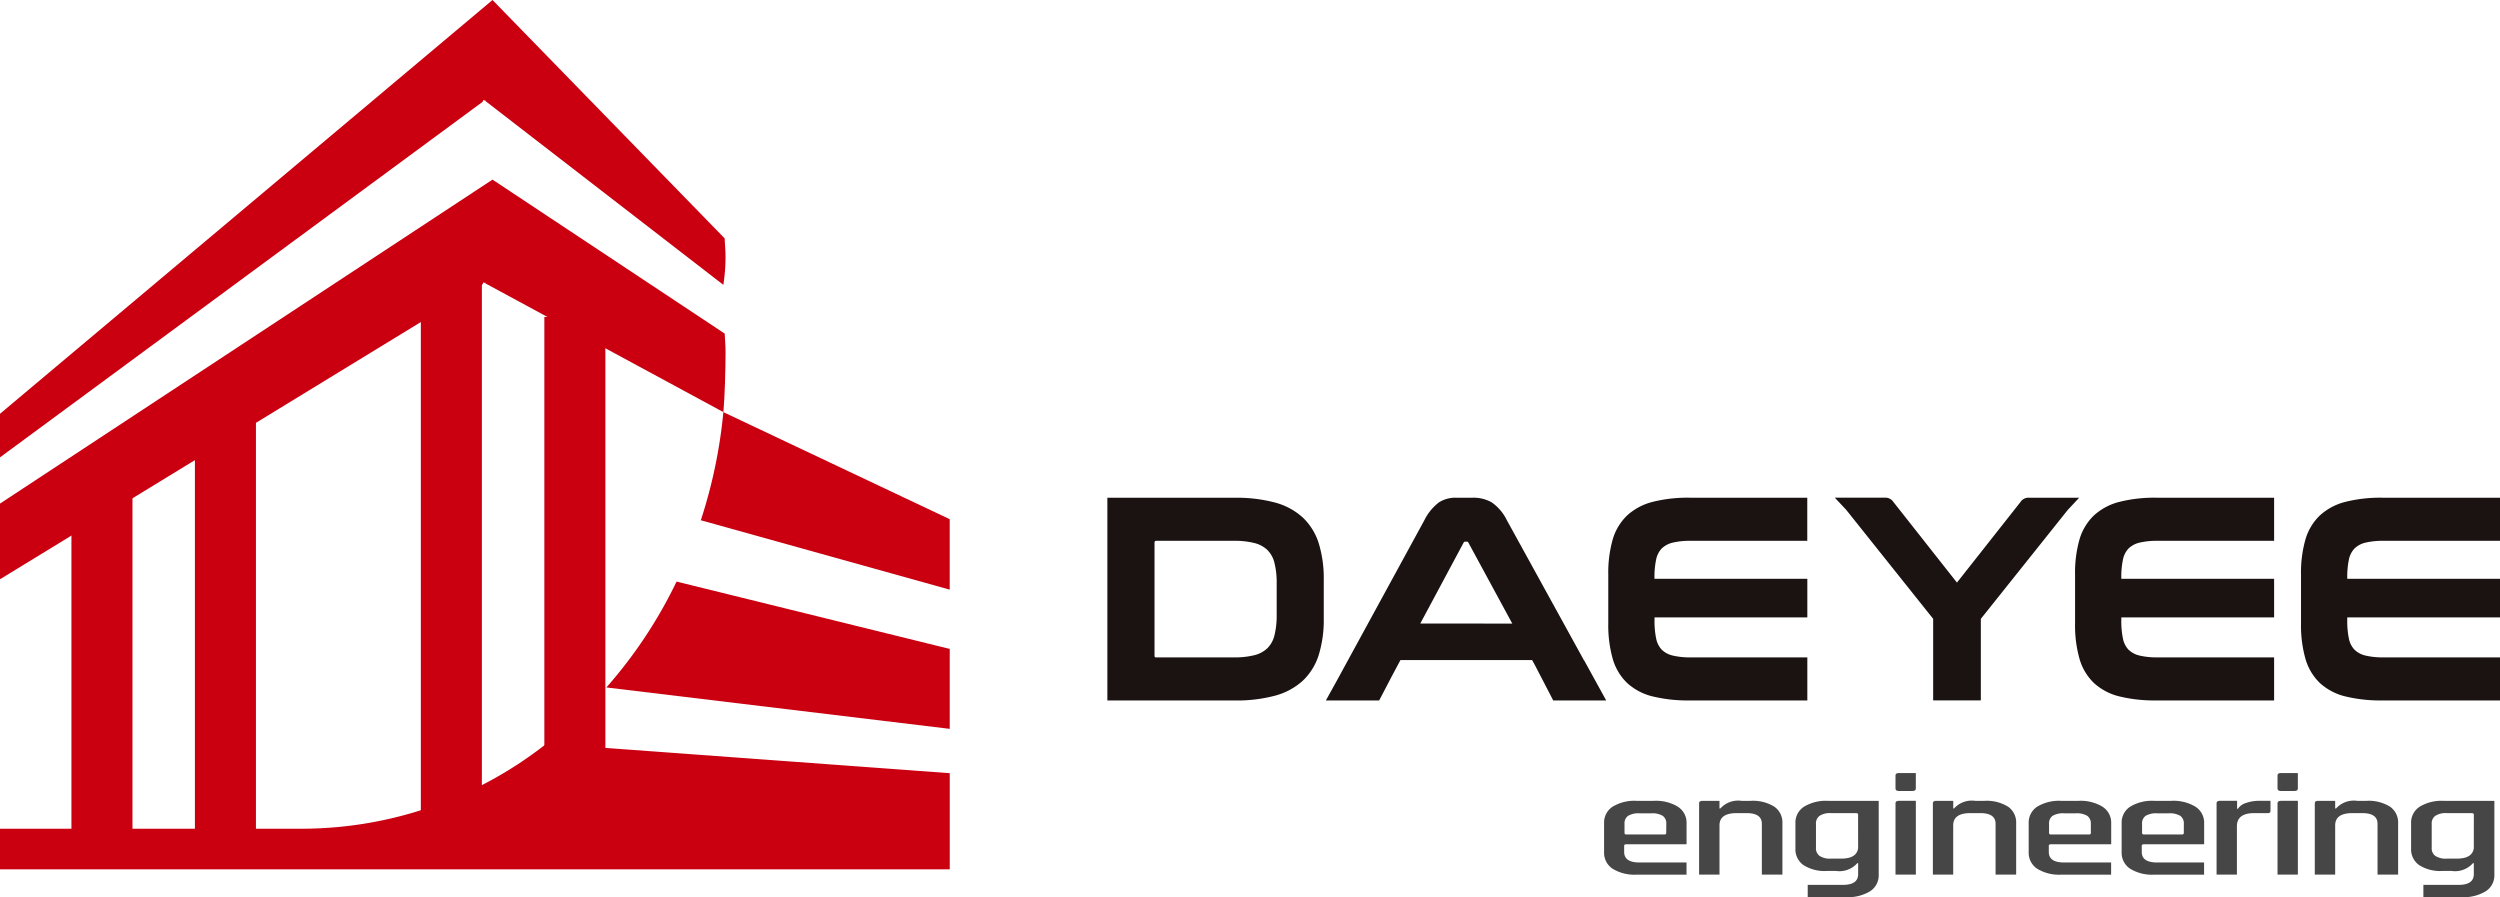 <svg xmlns="http://www.w3.org/2000/svg" xmlns:xlink="http://www.w3.org/1999/xlink" width="136.039" height="48.821" viewBox="0 0 136.039 48.821">
  <defs>
    <clipPath id="clip-path">
      <rect id="사각형_4455" data-name="사각형 4455" width="136.039" height="48.821" fill="none"/>
    </clipPath>
  </defs>
  <g id="그룹_19827" data-name="그룹 19827" transform="translate(0 0)">
    <rect id="사각형_4451" data-name="사각형 4451" width="3.321" height="31.537" transform="translate(22.9 14.113)" fill="#ca0011"/>
    <rect id="사각형_4452" data-name="사각형 4452" width="3.321" height="27.604" transform="translate(29.621 17.244)" fill="#ca0011"/>
    <g id="그룹_18973" data-name="그룹 18973" transform="translate(0 0)">
      <g id="그룹_18972" data-name="그룹 18972" clip-path="url(#clip-path)">
        <path id="패스_6847" data-name="패스 6847" d="M36.994,27.639l13.544,3.776V27.58L38.221,21.755a27.065,27.065,0,0,1-1.227,5.884" transform="translate(1.141 0.671)" fill="#ca0011"/>
        <path id="패스_6848" data-name="패스 6848" d="M32.008,36.461l18.684,2.253V34.364L35.828,30.7a25.267,25.267,0,0,1-3.82,5.761" transform="translate(0.988 0.947)" fill="#ca0011"/>
        <path id="패스_6849" data-name="패스 6849" d="M29.74,39.252a21.527,21.527,0,0,1-13.257,4.632H0v2.21H51.681V40.861Z" transform="translate(0 1.211)" fill="#ca0011"/>
        <path id="패스_6850" data-name="패스 6850" d="M26.3,15.073l.069.032.049-.032-.018.047,12.964,7.013c.076-.835.118-2.416.118-3.273,0-.337-.035-.665-.047-1L26.8,9.481,0,27.11v4.117L26.26,15.178Z" transform="translate(0 0.293)" fill="#ca0011"/>
        <path id="패스_6851" data-name="패스 6851" d="M0,23.929,20.911,8.51,0,23.888Z" transform="translate(0 0.263)" fill="#ca0011"/>
        <rect id="사각형_4453" data-name="사각형 4453" width="3.321" height="19.701" transform="translate(3.887 25.95)" fill="#ca0011"/>
        <rect id="사각형_4454" data-name="사각형 4454" width="3.321" height="24.053" transform="translate(10.606 21.597)" fill="#ca0011"/>
        <path id="패스_6852" data-name="패스 6852" d="M26.3,5.439l.069.032.049-.032-.018.047L39.362,15.5a10.072,10.072,0,0,0,.118-1.528c0-.337-.035-.664-.047-1L26.8,0,0,22.516v2.371L26.26,5.543Z" transform="translate(0 0)" fill="#ca0011"/>
        <path id="패스_6853" data-name="패스 6853" d="M69.954,28.746a3.294,3.294,0,0,0-.87-1.4,3.652,3.652,0,0,0-1.511-.812,8.06,8.06,0,0,0-2.179-.259h-6.94V37.306h6.94a8.057,8.057,0,0,0,2.179-.26,3.639,3.639,0,0,0,1.511-.811,3.294,3.294,0,0,0,.87-1.4,6.473,6.473,0,0,0,.275-1.99V30.736a6.473,6.473,0,0,0-.275-1.99m-2.287,3.895a4.441,4.441,0,0,1-.121,1.122,1.484,1.484,0,0,1-.385.7,1.579,1.579,0,0,1-.709.379,4.471,4.471,0,0,1-1.122.12h-4.21c-.081,0-.1-.023-.1-.1V28.738c0-.1.035-.121.1-.121h4.21a4.435,4.435,0,0,1,1.122.121,1.588,1.588,0,0,1,.709.378,1.487,1.487,0,0,1,.385.7,4.433,4.433,0,0,1,.121,1.121Z" transform="translate(1.804 0.811)" fill="#1a1311"/>
        <path id="패스_6854" data-name="패스 6854" d="M95.273,26.272H89.328a7.79,7.79,0,0,0-2.023.228,3.219,3.219,0,0,0-1.381.736,2.949,2.949,0,0,0-.784,1.3,6.591,6.591,0,0,0-.243,1.918v2.664a6.658,6.658,0,0,0,.243,1.926,2.95,2.95,0,0,0,.784,1.312,3.164,3.164,0,0,0,1.382.728,8.064,8.064,0,0,0,2.022.22h6.4V34.961h-6.35a4.054,4.054,0,0,1-.976-.1,1.267,1.267,0,0,1-.592-.315,1.214,1.214,0,0,1-.306-.6,4.639,4.639,0,0,1-.091-.994v-.167h8.315v-2.1H87.41v-.059a4.622,4.622,0,0,1,.091-.993,1.227,1.227,0,0,1,.306-.6,1.281,1.281,0,0,1,.592-.315,4.06,4.06,0,0,1,.976-.1h6.35V26.272Z" transform="translate(2.619 0.811)" fill="#1a1311"/>
        <path id="패스_6855" data-name="패스 6855" d="M119.912,26.272h-5.945a7.79,7.79,0,0,0-2.023.228,3.219,3.219,0,0,0-1.381.736,2.959,2.959,0,0,0-.784,1.3,6.591,6.591,0,0,0-.243,1.918v2.664a6.658,6.658,0,0,0,.243,1.926,2.95,2.95,0,0,0,.784,1.312,3.164,3.164,0,0,0,1.382.728,8.064,8.064,0,0,0,2.022.22h6.4V34.961h-6.35a4.049,4.049,0,0,1-.976-.1,1.267,1.267,0,0,1-.592-.315,1.214,1.214,0,0,1-.306-.6,4.639,4.639,0,0,1-.091-.994v-.167h8.315v-2.1h-8.315v-.059a4.621,4.621,0,0,1,.091-.993,1.227,1.227,0,0,1,.306-.6,1.281,1.281,0,0,1,.592-.315,4.055,4.055,0,0,1,.976-.1h6.35V26.272Z" transform="translate(3.38 0.811)" fill="#1a1311"/>
        <path id="패스_6856" data-name="패스 6856" d="M131.839,26.272h-5.945a7.79,7.79,0,0,0-2.023.228,3.219,3.219,0,0,0-1.381.736,2.959,2.959,0,0,0-.784,1.3,6.591,6.591,0,0,0-.243,1.918v2.664a6.658,6.658,0,0,0,.243,1.926,2.949,2.949,0,0,0,.784,1.312,3.164,3.164,0,0,0,1.382.728,8.064,8.064,0,0,0,2.022.22h6.4V34.961h-6.35a4.054,4.054,0,0,1-.976-.1,1.259,1.259,0,0,1-.591-.315,1.207,1.207,0,0,1-.307-.6,4.639,4.639,0,0,1-.091-.994v-.167h8.315v-2.1h-8.315v-.059a4.621,4.621,0,0,1,.091-.993,1.219,1.219,0,0,1,.307-.6,1.272,1.272,0,0,1,.591-.315,4.06,4.06,0,0,1,.976-.1h6.35V26.272Z" transform="translate(3.748 0.811)" fill="#1a1311"/>
        <path id="패스_6857" data-name="패스 6857" d="M84.047,35.13h-.008l-4.2-7.631a2.54,2.54,0,0,0-.825-.973,2.012,2.012,0,0,0-1.04-.254h-.914a1.659,1.659,0,0,0-.92.256,2.721,2.721,0,0,0-.792.971l-4.781,8.762-.578,1.044h2.9l.685-1.312.473-.886h7.165l.156.282.992,1.915h2.883Zm-8.92-2.012,2.354-4.395c.03-.053.061-.06.087-.06h.093a.092.092,0,0,1,.086.059l2.386,4.4Z" transform="translate(2.159 0.811)" fill="#1a1311"/>
        <path id="패스_6858" data-name="패스 6858" d="M109.492,26.272h-2.077a.513.513,0,0,0-.453.229L103.5,30.891,100.039,26.5a.512.512,0,0,0-.453-.229H96.854l.622.664,4.73,5.928V37.3H104.8V32.864l4.731-5.928.621-.664Z" transform="translate(2.988 0.811)" fill="#1a1311"/>
        <path id="패스_6859" data-name="패스 6859" d="M126.28,42.588A2.2,2.2,0,0,0,125,42.274h-.5a1.3,1.3,0,0,0-1.153.416H123.3v-.416h-.915c-.129,0-.194.043-.194.133v3.881H123.3V43.612q0-.67.936-.67h.536q.833,0,.833.583v2.763h1.12V43.494a1.04,1.04,0,0,0-.445-.905" transform="translate(3.77 1.304)" fill="#474646"/>
        <path id="패스_6860" data-name="패스 6860" d="M93.778,42.588a2.2,2.2,0,0,0-1.278-.314H92a1.3,1.3,0,0,0-1.152.416H90.8v-.416h-.915c-.129,0-.194.043-.194.133v3.881H90.8V43.612q0-.67.936-.67h.536q.833,0,.833.583v2.763h1.119V43.494a1.04,1.04,0,0,0-.445-.905" transform="translate(2.767 1.304)" fill="#474646"/>
        <path id="패스_6861" data-name="패스 6861" d="M100.816,42.273h-.576c-.123,0-.182.044-.182.133v3.882h1.107V42.273h-.348Z" transform="translate(3.087 1.304)" fill="#474646"/>
        <path id="패스_6862" data-name="패스 6862" d="M100.816,40.807h-.576c-.123,0-.182.042-.182.126v.716c0,.09.06.134.182.134h.741c.122,0,.183-.044.183-.134v-.842h-.348Z" transform="translate(3.087 1.259)" fill="#474646"/>
        <path id="패스_6863" data-name="패스 6863" d="M120.982,40.807h-.576c-.123,0-.182.042-.182.126v.716c0,.09.06.134.182.134h.741c.122,0,.183-.044.183-.134v-.842h-.348Z" transform="translate(3.709 1.259)" fill="#474646"/>
        <path id="패스_6864" data-name="패스 6864" d="M120.982,42.273h-.576c-.123,0-.182.044-.182.133v3.882h1.107V42.273h-.348Z" transform="translate(3.709 1.304)" fill="#474646"/>
        <path id="패스_6865" data-name="패스 6865" d="M106.114,42.588a2.2,2.2,0,0,0-1.278-.314h-.5a1.3,1.3,0,0,0-1.154.416h-.043v-.416h-.915c-.129,0-.194.043-.194.133v3.881h1.107V43.612q0-.67.936-.67h.537q.833,0,.833.583v2.763h1.12V43.494a1.04,1.04,0,0,0-.445-.905" transform="translate(3.148 1.304)" fill="#474646"/>
        <path id="패스_6866" data-name="패스 6866" d="M119.6,42.273h-.268a2.126,2.126,0,0,0-.726.118.8.8,0,0,0-.439.315h-.044v-.433H117.2c-.13,0-.194.044-.194.133v3.882h1.107v-2.63q0-.717.947-.716h.686c.129.015.194-.026.194-.126v-.543H119.6Z" transform="translate(3.61 1.304)" fill="#474646"/>
        <path id="패스_6867" data-name="패스 6867" d="M116.012,42.593a2.314,2.314,0,0,0-1.312-.319h-.937a2.289,2.289,0,0,0-1.307.319,1.032,1.032,0,0,0-.462.9v1.575a1.038,1.038,0,0,0,.462.9,2.272,2.272,0,0,0,1.307.323h2.717v-.662h-2.558q-.833,0-.833-.575v-.338c0-.053.042-.078.126-.078h3.06l.009,0h.2v-1.14a1.026,1.026,0,0,0-.468-.9m-.639,1.429c0,.053-.038.078-.114.078h-2.043c-.076,0-.114-.026-.114-.078v-.5a.5.5,0,0,1,.194-.437,1.111,1.111,0,0,1,.628-.137h.629a1.111,1.111,0,0,1,.628.137.5.5,0,0,1,.194.437Z" transform="translate(3.456 1.304)" fill="#474646"/>
        <path id="패스_6868" data-name="패스 6868" d="M111.106,42.593a2.314,2.314,0,0,0-1.312-.319h-.937a2.289,2.289,0,0,0-1.307.319,1.032,1.032,0,0,0-.462.9v1.575a1.038,1.038,0,0,0,.462.9,2.272,2.272,0,0,0,1.307.323h2.717v-.662h-2.558q-.833,0-.833-.575v-.338c0-.053.042-.078.126-.078h3.061l.008,0h.2v-1.14a1.026,1.026,0,0,0-.468-.9m-.638,1.429c0,.053-.039.078-.114.078H108.31c-.076,0-.114-.026-.114-.078v-.5a.5.5,0,0,1,.194-.437,1.111,1.111,0,0,1,.628-.137h.629a1.111,1.111,0,0,1,.628.137.5.5,0,0,1,.195.437Z" transform="translate(3.304 1.304)" fill="#474646"/>
        <path id="패스_6869" data-name="패스 6869" d="M88.692,42.593a2.314,2.314,0,0,0-1.312-.319h-.937a2.289,2.289,0,0,0-1.307.319,1.032,1.032,0,0,0-.462.9v1.575a1.038,1.038,0,0,0,.462.9,2.272,2.272,0,0,0,1.307.323H89.16v-.662H86.6q-.833,0-.833-.575v-.338c0-.053.042-.078.126-.078h3.06l.009,0h.2v-1.14a1.026,1.026,0,0,0-.468-.9m-.639,1.429c0,.053-.038.078-.114.078H85.9c-.076,0-.114-.026-.114-.078v-.5a.5.5,0,0,1,.194-.437,1.111,1.111,0,0,1,.628-.137h.629a1.111,1.111,0,0,1,.628.137.5.5,0,0,1,.194.437Z" transform="translate(2.613 1.304)" fill="#474646"/>
        <path id="패스_6870" data-name="패스 6870" d="M131.6,42.274h-2.558a2.29,2.29,0,0,0-1.3.319,1.026,1.026,0,0,0-.468.9v1.378a1.047,1.047,0,0,0,.439.9,2.127,2.127,0,0,0,1.262.319h.513a1.3,1.3,0,0,0,1.154-.425h.045v.6q0,.583-.834.582h-1.91v.669h2.081a2.323,2.323,0,0,0,1.308-.319,1.02,1.02,0,0,0,.474-.894V42.274Zm-.913,2.479a.568.568,0,0,1-.234.5.829.829,0,0,1-.293.125,1.841,1.841,0,0,1-.409.041h-.548a1.03,1.03,0,0,1-.607-.146.5.5,0,0,1-.2-.437V43.525a.5.5,0,0,1,.2-.437,1.038,1.038,0,0,1,.607-.146h1.359c.085,0,.126.027.126.079Z" transform="translate(3.927 1.304)" fill="#474646"/>
        <path id="패스_6871" data-name="패스 6871" d="M98.958,42.274H96.543a2.29,2.29,0,0,0-1.3.319,1.026,1.026,0,0,0-.468.9v1.378a1.047,1.047,0,0,0,.439.9,2.127,2.127,0,0,0,1.262.319h.513a1.3,1.3,0,0,0,1.154-.425h.045v.6q0,.583-.834.582h-1.91v.669h2.081a2.323,2.323,0,0,0,1.308-.319,1.021,1.021,0,0,0,.474-.894V42.274h-.348Zm-.771,2.479a.568.568,0,0,1-.234.5.829.829,0,0,1-.293.125,1.841,1.841,0,0,1-.409.041H96.7a1.03,1.03,0,0,1-.607-.146.5.5,0,0,1-.2-.437V43.525a.5.5,0,0,1,.2-.437,1.038,1.038,0,0,1,.607-.146h1.359c.085,0,.126.027.126.079Z" transform="translate(2.924 1.304)" fill="#474646"/>
      </g>
    </g>
  </g>
</svg>
